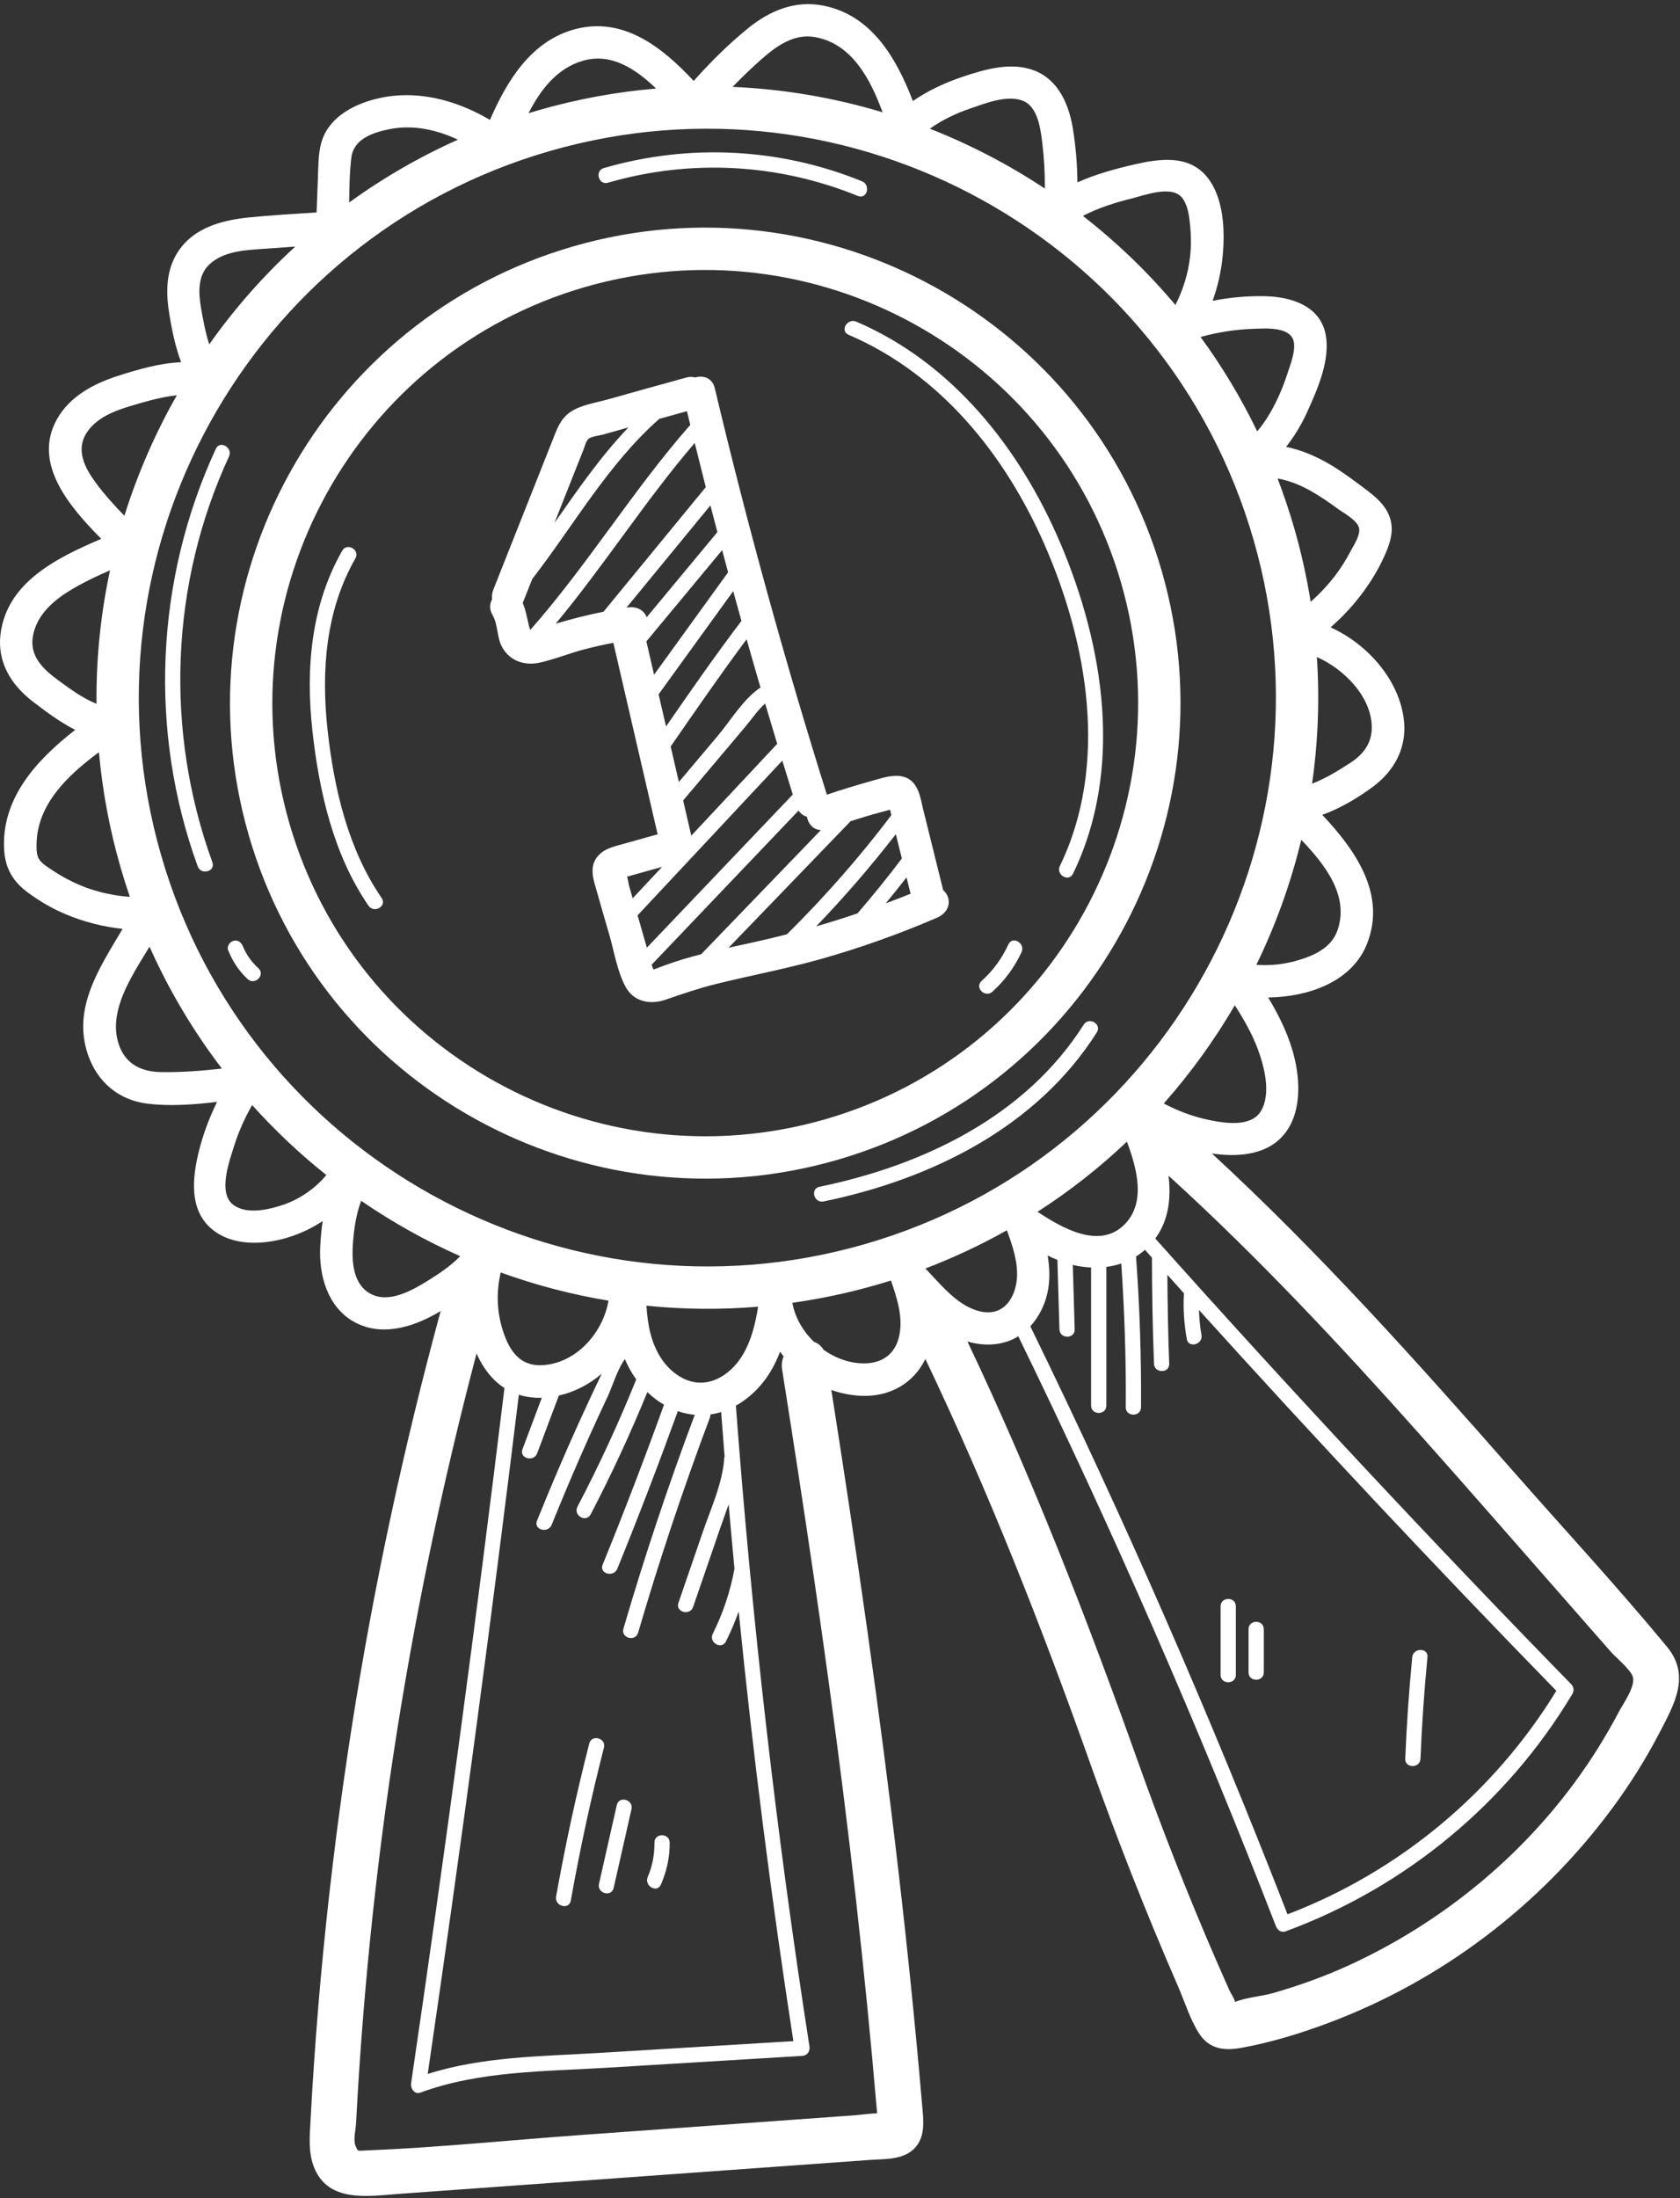 <svg width="78" height="102" viewBox="0 0 78 102" fill="none" xmlns="http://www.w3.org/2000/svg">
<rect x="0" y="0" width="78" height="102" fill="#333333" stroke="none"/>
<path d="M77.392 76.408C75.085 73.616 72.608 70.947 70.218 68.226C65.758 63.15 61.238 58.106 56.268 53.525C57.488 53.703 58.911 53.61 59.703 52.53C60.486 51.461 60.352 49.875 59.988 48.675C59.732 47.831 59.334 47.043 58.88 46.287C60.77 46.258 62.775 45.555 63.471 43.788C64.377 41.488 62.917 39.43 61.392 37.812C62.242 37.505 63.072 37.008 63.76 36.494C64.702 35.791 65.279 34.774 65.195 33.573C65.06 31.658 63.545 29.906 61.776 29.111C62.361 28.605 62.884 28.035 63.343 27.401C63.674 26.943 63.966 26.46 64.208 25.949C64.487 25.359 64.75 24.703 64.539 24.045C64.343 23.434 63.849 23.037 63.356 22.667C62.861 22.296 62.363 21.923 61.833 21.602C61.181 21.207 60.461 20.889 59.712 20.735C60.103 20.239 60.431 19.692 60.697 19.105C61.174 18.052 61.781 16.678 61.544 15.502C61.279 14.19 59.952 13.779 58.776 13.746C57.949 13.722 57.116 13.8 56.3 13.957C56.544 13.283 56.702 12.579 56.769 11.858C56.88 10.676 56.816 9.133 56.017 8.183C55.158 7.163 53.802 7.368 52.649 7.635C51.756 7.842 50.859 8.087 50.023 8.463C50.015 7.629 49.947 6.797 49.813 5.972C49.632 4.863 49.154 3.719 48.038 3.278C46.97 2.856 45.743 3.211 44.704 3.559C43.879 3.836 43.093 4.201 42.384 4.688C41.618 2.7 40.471 0.701 38.222 0.26C36.908 0.003 35.741 0.494 34.729 1.313C33.821 2.048 32.986 2.883 32.206 3.755C30.784 2.232 29.001 0.789 26.779 1.334C24.698 1.844 23.548 3.718 22.748 5.564C21.134 4.611 19.241 4.118 17.381 4.609C16.288 4.898 15.188 5.527 14.898 6.693C14.772 7.201 14.78 7.745 14.76 8.264C14.739 8.795 14.718 9.327 14.698 9.859C13.659 9.925 12.618 9.984 11.584 10.087C10.446 10.201 9.227 10.491 8.461 11.413C7.742 12.278 7.676 13.363 7.84 14.432C7.962 15.225 8.123 16.045 8.409 16.808C7.407 16.85 6.4 17.144 5.462 17.446C4.337 17.809 3.231 18.395 2.638 19.464C1.504 21.504 3.217 23.509 4.702 25.004C2.637 25.881 0.316 27.027 0.023 29.434C-0.136 30.747 0.533 31.799 1.546 32.572C2.158 33.039 2.797 33.516 3.491 33.868C1.692 35.269 0.039 37.059 0.195 39.465C0.249 40.307 0.613 40.912 1.283 41.408C1.821 41.806 2.394 42.144 3.009 42.406C3.869 42.771 4.771 43.006 5.691 43.102C4.617 44.918 3.349 46.773 4.08 48.931C4.509 50.198 5.506 51.048 6.839 51.212C7.892 51.342 9 51.258 10.078 51.131C9.73 51.835 9.452 52.574 9.256 53.334C8.918 54.641 8.733 56.261 9.986 57.149C11.009 57.874 12.466 57.74 13.591 57.349C14.09 57.176 14.554 56.944 14.981 56.66C14.921 57.065 14.886 57.471 14.867 57.866C14.802 59.182 15.206 60.639 16.425 61.33C17.655 62.026 19.104 61.609 20.249 60.958C20.32 60.918 20.389 60.876 20.459 60.835C18.732 67.19 17.346 73.636 16.33 80.144C15.79 83.603 15.348 87.077 15.008 90.561C14.837 92.312 14.692 94.066 14.573 95.821C14.516 96.671 14.464 97.52 14.419 98.371C14.38 99.095 14.304 99.851 14.571 100.543C15.222 102.232 17.081 101.905 18.528 101.801C20.333 101.67 22.138 101.541 23.943 101.411C27.611 101.147 31.28 100.883 34.948 100.618C36.753 100.488 38.558 100.358 40.363 100.228C41.044 100.179 41.891 100.233 42.423 99.724C42.994 99.178 42.872 98.371 42.812 97.669C42.503 94.062 42.136 90.461 41.718 86.865C40.85 79.386 39.766 71.935 38.598 64.498C39.019 64.647 39.465 64.74 39.927 64.767C41.257 64.843 42.399 64.226 42.963 63.06C45.894 69.196 48.38 75.526 50.654 81.932C51.883 85.393 53.231 88.81 54.697 92.177C55.008 92.891 55.263 93.745 55.696 94.393C56.167 95.098 56.867 95.164 57.64 95.024C59.005 94.776 60.355 94.364 61.653 93.879C66.911 91.915 71.499 88.437 74.839 83.93C75.668 82.812 76.411 81.63 77.053 80.394C77.752 79.053 78.497 77.743 77.393 76.409L77.392 76.408ZM58.541 51.56C58.09 52.306 56.893 52.125 56.182 51.981C55.423 51.826 54.708 51.562 54.032 51.204C55.281 49.794 56.386 48.267 57.33 46.646C57.746 47.294 58.131 47.965 58.398 48.682C58.7 49.494 59.028 50.751 58.541 51.56V51.56ZM62.098 43.169C61.813 43.994 60.978 44.358 60.194 44.58C59.583 44.754 58.955 44.813 58.331 44.77C59.23 42.923 59.932 40.978 60.416 38.969C61.504 40.105 62.656 41.554 62.098 43.169ZM63.684 33.591C63.744 34.403 63.356 34.966 62.695 35.397C62.138 35.761 61.546 36.122 60.917 36.365C61.194 34.44 61.272 32.471 61.14 30.487C62.394 31.047 63.584 32.255 63.684 33.59L63.684 33.591ZM60.915 22.814C61.32 23.046 61.706 23.311 62.082 23.587C62.359 23.792 62.975 24.113 63.088 24.464C63.194 24.797 62.852 25.302 62.703 25.582C62.501 25.963 62.274 26.335 62.013 26.678C61.668 27.133 61.279 27.55 60.851 27.924C60.67 26.786 60.418 25.648 60.091 24.513C59.864 23.725 59.603 22.956 59.316 22.203C59.874 22.301 60.406 22.521 60.915 22.814ZM58.155 15.26C58.759 15.24 60.05 15.12 60.086 15.991C60.103 16.438 59.912 16.911 59.775 17.33C59.638 17.748 59.481 18.156 59.291 18.553C59.043 19.072 58.743 19.577 58.37 20.016C57.619 18.462 56.737 16.998 55.74 15.637C56.528 15.42 57.333 15.289 58.156 15.26H58.155ZM52.549 9.209C53.147 9.059 54.436 8.563 54.904 9.202C55.156 9.545 55.215 10.048 55.256 10.46C55.303 10.941 55.307 11.431 55.253 11.912C55.166 12.698 54.927 13.451 54.573 14.152C53.284 12.619 51.842 11.236 50.278 10.019C50.99 9.646 51.758 9.406 52.549 9.208L52.549 9.209ZM45.051 5.033C45.742 4.797 46.751 4.391 47.484 4.674C48.187 4.945 48.311 5.982 48.39 6.621C48.477 7.328 48.516 8.039 48.511 8.75C46.835 7.639 45.044 6.708 43.171 5.972C43.743 5.566 44.384 5.261 45.051 5.033ZM35.289 2.806C36.001 2.171 36.842 1.537 37.849 1.723C39.566 2.04 40.406 3.669 40.978 5.211C38.734 4.535 36.395 4.133 34.012 4.032C34.424 3.609 34.849 3.198 35.289 2.806ZM27.061 2.82C28.377 2.438 29.517 3.198 30.459 4.108C28.637 4.263 26.806 4.594 24.984 5.12C24.834 5.163 24.686 5.209 24.538 5.254C25.099 4.162 25.858 3.169 27.061 2.82ZM16.313 7.312C16.42 6.444 17.314 6.147 18.075 5.995C19.176 5.773 20.265 6.018 21.262 6.481C19.457 7.287 17.769 8.267 16.211 9.396C16.222 8.699 16.229 7.995 16.313 7.312ZM9.724 12.268C10.384 11.649 11.387 11.607 12.239 11.546C12.728 11.511 13.218 11.477 13.707 11.443C12.212 12.814 10.875 14.336 9.714 15.978C9.534 15.418 9.425 14.827 9.329 14.262C9.211 13.577 9.176 12.781 9.724 12.267L9.724 12.268ZM4.447 22.403C3.944 21.721 3.504 20.884 4.021 20.085C4.508 19.333 5.425 19.024 6.241 18.786C6.892 18.596 7.543 18.411 8.21 18.343C7.204 20.11 6.387 21.985 5.776 23.932C5.303 23.447 4.845 22.943 4.447 22.403ZM2.707 31.568C2.009 31.054 1.363 30.459 1.528 29.517C1.688 28.605 2.382 27.947 3.132 27.473C3.757 27.078 4.428 26.761 5.108 26.465C4.675 28.482 4.46 30.558 4.481 32.66C3.839 32.398 3.263 31.978 2.707 31.568ZM3.863 41.134C3.354 40.935 2.866 40.672 2.412 40.369C2.217 40.239 1.969 40.091 1.833 39.896C1.691 39.694 1.694 39.416 1.697 39.181C1.719 37.323 3.146 35.973 4.594 34.905C4.753 36.676 5.081 38.457 5.591 40.227C5.727 40.697 5.873 41.16 6.03 41.618C5.29 41.563 4.561 41.407 3.863 41.135V41.134ZM7.469 49.748C6.456 49.73 5.721 49.294 5.461 48.28C5.212 47.31 5.598 46.3 6.046 45.45C6.321 44.929 6.636 44.43 6.943 43.928C7.852 45.969 8.984 47.862 10.303 49.585C9.362 49.69 8.41 49.764 7.469 49.748H7.469ZM13.171 55.897C12.503 56.13 11.437 56.381 10.816 55.895C10.106 55.339 10.657 53.855 10.871 53.172C11.079 52.51 11.364 51.878 11.706 51.277C12.766 52.459 13.92 53.544 15.152 54.525C14.632 55.147 13.932 55.633 13.171 55.898V55.897ZM19.805 59.463C19.078 59.909 18.003 60.511 17.154 60.007C16.353 59.531 16.326 58.441 16.391 57.622C16.442 56.98 16.543 56.325 16.768 55.72C18.219 56.717 19.759 57.577 21.367 58.29C20.914 58.756 20.357 59.124 19.805 59.463ZM39.145 83.14C39.557 86.423 39.93 89.712 40.257 93.005C40.417 94.617 40.566 96.229 40.704 97.842C40.709 97.901 40.714 97.958 40.718 98.016C40.715 98.035 40.714 98.05 40.711 98.067C40.367 98.069 39.998 98.132 39.663 98.156C38.79 98.219 37.916 98.282 37.043 98.345C33.666 98.588 30.289 98.831 26.911 99.074C23.612 99.312 20.302 99.655 16.997 99.786C16.578 99.803 16.626 99.851 16.5 99.55C16.395 99.297 16.516 98.814 16.53 98.54C16.575 97.69 16.625 96.84 16.682 95.991C16.791 94.349 16.924 92.707 17.079 91.069C17.386 87.829 17.781 84.599 18.27 81.382C19.222 75.125 20.515 68.924 22.125 62.805C22.418 63.47 22.846 64.038 23.421 64.408C22.111 75.178 20.667 85.932 19.087 96.666C19.052 96.904 19.24 97.205 19.522 97.101C22.258 96.094 25.26 96.125 28.135 95.951C31.17 95.766 34.205 95.583 37.239 95.399C37.488 95.384 37.617 95.186 37.581 94.951C36.044 85.093 34.909 75.176 34.166 65.227C34.692 64.933 35.154 64.514 35.511 64.035C35.813 63.63 36.04 63.188 36.216 62.725C36.27 62.798 36.326 62.869 36.383 62.939C36.308 63.117 36.275 63.321 36.312 63.549C37.346 70.066 38.324 76.593 39.145 83.141L39.145 83.14ZM27.422 70.274C28.39 68.424 29.265 66.529 30.056 64.598C30.291 64.823 30.55 65.021 30.829 65.183C29.928 67.676 28.979 70.15 27.98 72.606C27.808 73.027 28.492 73.21 28.662 72.793C29.646 70.374 30.581 67.936 31.471 65.481C31.722 65.568 31.985 65.626 32.256 65.652C31.029 68.917 29.925 72.225 28.945 75.573C28.817 76.011 29.499 76.198 29.627 75.761C30.612 72.395 31.723 69.069 32.958 65.787C32.978 65.732 32.985 65.682 32.98 65.635C33.151 65.611 33.318 65.574 33.482 65.522C33.535 66.207 33.586 66.891 33.641 67.574C33.634 67.6 33.629 67.627 33.627 67.657C33.547 68.829 33.011 69.979 32.632 71.08C32.255 72.179 31.877 73.278 31.499 74.377C31.351 74.808 32.034 74.993 32.181 74.565C32.595 73.361 33.009 72.158 33.422 70.954C33.554 70.571 33.697 70.188 33.83 69.803C33.917 70.802 34.006 71.8 34.101 72.799C33.903 73.85 33.573 74.85 33.094 75.808C32.89 76.214 33.5 76.573 33.705 76.165C33.931 75.713 34.128 75.25 34.296 74.778C34.965 81.444 35.811 88.092 36.835 94.714C33.821 94.896 30.806 95.079 27.791 95.262C25.147 95.422 22.403 95.427 19.858 96.237C21.396 85.749 22.807 75.243 24.089 64.72C24.402 64.819 24.747 64.87 25.127 64.86C25.137 64.86 25.146 64.858 25.156 64.858C24.857 65.654 24.557 66.451 24.258 67.248C24.097 67.674 24.781 67.859 24.94 67.436C25.275 66.542 25.611 65.649 25.947 64.757C26.686 64.591 27.362 64.234 27.933 63.747C27.924 63.768 27.915 63.791 27.905 63.811C27.547 64.558 27.197 65.309 26.855 66.063C26.182 67.55 25.543 69.052 24.932 70.565C24.761 70.987 25.445 71.171 25.614 70.753C26.181 69.348 26.774 67.953 27.397 66.571C27.67 65.967 27.948 65.365 28.231 64.766C28.405 64.397 28.677 63.511 29.013 63.067C29.133 63.351 29.276 63.625 29.452 63.882C29.481 63.924 29.511 63.965 29.541 64.005C28.73 66.02 27.819 67.99 26.811 69.914C26.6 70.317 27.211 70.675 27.422 70.271L27.422 70.274ZM30.014 60.588C31.719 60.761 33.453 60.78 35.198 60.634C35.074 61.412 34.889 62.188 34.484 62.87C34.066 63.575 33.306 64.201 32.445 64.158C31.709 64.121 31.057 63.596 30.674 62.995C30.216 62.276 30.063 61.43 30.014 60.587L30.014 60.588ZM25.23 63.346C24.242 63.42 23.732 62.812 23.414 61.938C23.07 60.998 23.02 60.01 23.248 59.047C24.866 59.631 26.541 60.071 28.253 60.354C27.996 61.836 26.778 63.23 25.23 63.346ZM41.714 62.128C41.465 63.012 40.713 63.341 39.833 63.252C39.264 63.194 38.713 62.97 38.235 62.633C38.13 62.448 37.975 62.328 37.794 62.267C37.284 61.775 36.912 61.142 36.788 60.454C38.092 60.27 39.398 59.995 40.698 59.62C40.922 59.556 41.144 59.488 41.365 59.419C41.664 60.286 41.969 61.221 41.714 62.128ZM40.154 57.731C26.169 61.764 11.512 53.667 7.48 39.682C3.447 25.698 11.544 11.04 25.529 7.008C39.513 2.976 54.17 11.073 58.203 25.057C62.235 39.042 54.138 53.699 40.154 57.731ZM54.2 59.155C54.457 59.441 54.713 59.728 54.97 60.014C54.969 60.021 54.967 60.028 54.967 60.035C54.928 60.741 54.977 61.436 55.1 62.132C55.178 62.579 55.861 62.39 55.782 61.944C55.714 61.559 55.679 61.173 55.667 60.786C61.085 66.782 66.616 72.674 72.259 78.458C69.365 83.183 64.956 86.854 59.777 88.829C56.179 79.571 52.195 70.468 47.836 61.544C48.28 61.064 48.568 60.43 48.67 59.791C48.752 59.273 48.727 58.762 48.639 58.26C48.788 58.334 48.94 58.4 49.094 58.462C49.125 59.536 49.157 60.611 49.188 61.685C49.202 62.139 49.909 62.141 49.896 61.685C49.867 60.688 49.837 59.69 49.808 58.692C49.873 58.708 49.938 58.726 50.005 58.738C50.222 58.78 50.44 58.805 50.658 58.815V65.223C50.658 65.678 51.366 65.679 51.366 65.223V58.787C51.602 58.757 51.834 58.705 52.058 58.63C52.211 60.851 52.284 63.075 52.268 65.301C52.265 65.757 52.973 65.757 52.976 65.301C52.992 62.966 52.914 60.634 52.745 58.304C52.889 58.214 53.028 58.112 53.16 57.995C53.268 58.116 53.376 58.237 53.484 58.358C53.485 59.999 53.516 61.639 53.578 63.279C53.595 63.733 54.303 63.735 54.285 63.279C54.233 61.904 54.208 60.53 54.199 59.155H54.2ZM48.171 56.231C49.666 55.27 51.053 54.178 52.321 52.975C52.8 54.255 53.224 55.859 52.164 56.863C51.017 57.952 49.331 56.999 48.172 56.231L48.171 56.231ZM42.966 58.861C44.285 58.358 45.547 57.764 46.748 57.089C47.014 57.818 47.284 58.599 47.209 59.375C47.156 59.93 46.889 60.579 46.338 60.806C45.719 61.062 44.984 60.725 44.488 60.355C43.919 59.93 43.457 59.377 42.966 58.861ZM57.362 93.088C57.37 93.201 57.377 93.157 57.362 93.088V93.088ZM75.159 79.438C74.855 80.016 74.528 80.581 74.182 81.135C71.429 85.528 67.347 89.03 62.642 91.188C61.5 91.712 60.312 92.139 59.105 92.484C58.57 92.637 57.871 92.683 57.344 92.892C57.3 92.714 57.148 92.509 57.078 92.353C56.893 91.938 56.709 91.522 56.528 91.105C55.18 88.011 53.946 84.867 52.813 81.688C50.464 75.094 47.922 68.57 44.916 62.247C45.621 62.456 46.378 62.453 47.06 62.129C47.135 62.093 47.205 62.048 47.276 62.005C51.645 70.957 55.639 80.089 59.238 89.378C59.303 89.545 59.479 89.696 59.673 89.625C65.239 87.584 69.969 83.679 73.012 78.589C73.093 78.453 73.065 78.272 72.956 78.16C66.364 71.408 59.923 64.509 53.638 57.47C54.261 56.623 54.38 55.592 54.252 54.554C58.378 58.305 62.193 62.382 65.903 66.543C68.085 68.99 70.24 71.462 72.402 73.926C72.932 74.53 73.462 75.135 73.993 75.74C74.258 76.042 74.523 76.344 74.788 76.646C75.013 76.903 75.715 77.478 75.81 77.812C75.938 78.256 75.37 79.038 75.159 79.437V79.438Z" fill="white"/>
<path d="M10.632 21.183C10.822 20.773 10.213 20.413 10.021 20.826C7.215 26.893 6.892 33.913 9.179 40.2C9.333 40.624 10.017 40.441 9.861 40.012C7.641 33.91 7.903 27.082 10.632 21.183H10.632Z" fill="white"/>
<path d="M11.274 43.903C11.204 43.726 11.038 43.6 10.839 43.656C10.671 43.703 10.521 43.912 10.592 44.091C10.796 44.604 11.091 45.057 11.498 45.433C11.832 45.741 12.334 45.242 11.998 44.932C11.686 44.644 11.432 44.3 11.275 43.903H11.274Z" fill="white"/>
<path d="M49.208 40.184C49.01 40.592 49.62 40.951 49.819 40.541C52.166 35.705 51.268 29.996 49.234 25.212C47.37 20.825 44.221 16.835 39.754 14.924C39.34 14.747 38.979 15.356 39.397 15.535C43.65 17.354 46.65 21.079 48.481 25.239C50.508 29.845 51.486 35.491 49.208 40.184Z" fill="white"/>
<path d="M46.818 43.823C46.518 44.474 46.107 45.038 45.574 45.519C45.235 45.825 45.737 46.324 46.075 46.019C46.647 45.503 47.106 44.881 47.429 44.18C47.618 43.769 47.008 43.41 46.818 43.823V43.823Z" fill="white"/>
<path d="M15.211 33.896C14.908 31.16 15.109 28.343 16.5 25.912C16.727 25.517 16.116 25.16 15.889 25.555C14.436 28.093 14.188 31.034 14.503 33.896C14.815 36.722 15.477 39.653 17.109 42.028C17.365 42.401 17.978 42.048 17.72 41.671C16.161 39.401 15.51 36.599 15.211 33.895V33.896Z" fill="white"/>
<path d="M28.227 8.479C32.068 7.364 36.13 7.587 39.833 9.094C40.255 9.265 40.438 8.581 40.021 8.412C36.21 6.861 31.989 6.651 28.039 7.797C27.602 7.923 27.788 8.606 28.227 8.479Z" fill="white"/>
<path d="M50.313 47.548C47.615 51.807 42.849 54.08 38.049 55.069C37.604 55.161 37.792 55.843 38.237 55.751C43.222 54.724 48.129 52.318 50.924 47.905C51.168 47.519 50.556 47.164 50.313 47.548Z" fill="white"/>
<path d="M26.501 88.194C26.926 85.808 27.439 83.441 28.04 81.093C28.152 80.652 27.471 80.464 27.358 80.905C26.757 83.253 26.244 85.621 25.819 88.006C25.74 88.451 26.421 88.643 26.501 88.194Z" fill="white"/>
<path d="M28.492 87.603C28.768 86.385 29.043 85.166 29.319 83.948C29.419 83.505 28.737 83.315 28.637 83.76C28.361 84.978 28.086 86.196 27.81 87.415C27.71 87.858 28.392 88.047 28.492 87.603Z" fill="white"/>
<path d="M30.685 87.449C30.956 86.825 31.099 86.183 31.092 85.501C31.088 85.046 30.38 85.045 30.385 85.501C30.39 86.051 30.294 86.586 30.074 87.092C29.895 87.505 30.504 87.866 30.685 87.449Z" fill="white"/>
<path d="M57.379 77.72V74.537C57.379 74.082 56.671 74.081 56.671 74.537V77.72C56.671 78.175 57.379 78.176 57.379 77.72Z" fill="white"/>
<path d="M58.676 77.603V75.598C58.676 75.143 57.968 75.142 57.968 75.598V77.603C57.968 78.058 58.676 78.059 58.676 77.603Z" fill="white"/>
<path d="M65.951 81.61C66.015 80.037 66.123 78.467 66.275 76.9C66.32 76.448 65.612 76.45 65.568 76.9C65.416 78.467 65.307 80.037 65.244 81.61C65.226 82.065 65.933 82.064 65.951 81.61Z" fill="white"/>
<path d="M53.943 26.514C50.573 14.825 38.321 8.057 26.631 11.428C14.942 14.798 8.174 27.05 11.544 38.739C14.915 50.429 27.167 57.197 38.856 53.827C50.545 50.456 57.314 38.203 53.943 26.514ZM13.433 38.194C10.363 27.546 16.528 16.386 27.175 13.316C37.824 10.246 48.984 16.411 52.054 27.058C55.124 37.706 48.959 48.867 38.312 51.938C27.663 55.008 16.503 48.843 13.433 38.194Z" fill="white"/>
<path d="M43.789 41.3C43.583 40.47 43.378 39.64 43.172 38.81C43.066 38.383 42.96 37.955 42.854 37.528C42.761 37.153 42.707 36.742 42.481 36.422C41.979 35.712 41.069 36.072 40.394 36.259C39.721 36.445 39.053 36.652 38.392 36.876C36.433 30.652 34.697 24.359 33.186 18.012C33.072 17.531 32.642 17.404 32.276 17.517C32.154 17.481 32.016 17.477 31.864 17.519C30.652 17.852 29.442 18.189 28.232 18.53C27.672 18.688 26.974 18.785 26.483 19.117C26.014 19.435 25.849 19.932 25.65 20.436C24.738 22.735 23.826 25.035 22.915 27.334C22.852 27.491 22.826 27.658 22.845 27.814C22.732 28.018 22.713 28.273 22.865 28.533C23.138 29 23.053 29.602 23.341 30.079C23.707 30.685 24.373 30.896 25.047 30.75C25.753 30.597 26.438 30.309 27.141 30.128C27.583 30.014 28.029 29.915 28.477 29.827C29.162 32.789 29.847 35.752 30.533 38.714C29.911 38.887 29.289 39.059 28.668 39.235C28.307 39.337 27.965 39.456 27.727 39.762C27.445 40.123 27.482 40.552 27.597 40.969C27.821 41.774 28.059 42.575 28.291 43.379C28.512 44.152 28.653 45.043 29.027 45.76C29.405 46.484 30.172 46.639 30.899 46.389C31.671 46.124 32.429 45.862 33.223 45.665C34.856 45.26 36.51 44.955 38.131 44.496C39.962 43.978 41.755 43.337 43.503 42.585C43.877 42.424 44.142 42.078 44.019 41.65C43.982 41.522 43.899 41.398 43.789 41.299L43.789 41.3ZM36.084 34.515C34.754 35.936 33.425 37.356 32.095 38.777C31.97 38.232 31.843 37.688 31.718 37.143C32.345 36.4 32.972 35.656 33.599 34.913C33.934 34.516 34.27 34.119 34.605 33.722C34.884 33.391 35.175 32.957 35.524 32.645C35.708 33.269 35.895 33.892 36.084 34.515H36.084ZM35.308 31.904C34.516 32.425 33.906 33.456 33.322 34.148C32.721 34.86 32.12 35.573 31.519 36.285C31.392 35.736 31.265 35.188 31.138 34.639C32.295 32.968 33.45 31.294 34.664 29.664C34.876 30.412 35.09 31.158 35.308 31.904V31.904ZM34.424 28.812C33.21 30.411 32.065 32.059 30.923 33.71C30.808 33.213 30.693 32.716 30.578 32.219C31.733 30.623 32.887 29.026 34.042 27.43C34.169 27.891 34.295 28.352 34.424 28.813V28.812ZM26.789 21.626C26.891 21.37 26.992 21.115 27.093 20.86C27.145 20.727 27.209 20.471 27.318 20.37C27.448 20.249 27.839 20.211 28.006 20.163C28.275 20.087 28.543 20.011 28.812 19.935C28.933 19.901 29.055 19.868 29.176 19.834C27.884 21.183 26.821 22.728 25.743 24.264C26.092 23.384 26.44 22.505 26.789 21.625V21.626ZM24.622 29.227C24.607 29.174 24.575 29.108 24.571 29.092C24.474 28.707 24.422 28.338 24.27 27.981C24.417 27.61 24.564 27.238 24.711 26.868C26.651 24.362 28.221 21.545 30.61 19.436C31.038 19.317 31.465 19.197 31.893 19.08C31.944 19.292 31.997 19.504 32.049 19.716C29.388 22.74 27.288 26.209 24.622 29.228V29.227ZM28.02 28.386C27.271 28.535 26.53 28.722 25.799 28.941C28.059 26.231 29.956 23.233 32.255 20.554C32.423 21.238 32.594 21.921 32.768 22.604C31.185 24.531 29.603 26.458 28.02 28.385V28.386ZM29.116 28.19C29.107 28.191 29.098 28.193 29.088 28.195C30.387 26.613 31.685 25.033 32.983 23.452C33.09 23.865 33.199 24.277 33.307 24.69C32.213 26.007 31.119 27.324 30.025 28.642C29.879 28.26 29.499 28.13 29.116 28.19ZM30.367 31.309C30.248 30.793 30.129 30.278 30.01 29.763C31.183 28.351 32.355 26.939 33.528 25.528C33.619 25.871 33.711 26.214 33.804 26.557C32.659 28.141 31.513 29.725 30.367 31.309ZM29.374 41.684C29.32 41.493 29.265 41.303 29.21 41.113C29.184 41.021 29.16 40.82 29.114 40.679C29.656 40.526 30.198 40.376 30.74 40.225L29.374 41.684ZM29.602 42.475C31.841 40.082 34.081 37.69 36.321 35.296C36.481 35.821 36.644 36.345 36.808 36.868C34.55 39.237 32.291 41.605 30.033 43.974C29.889 43.474 29.745 42.975 29.602 42.475ZM32.555 44.278C31.998 44.421 31.447 44.582 30.906 44.778C30.764 44.829 30.624 44.888 30.48 44.938C30.463 44.944 30.394 44.968 30.338 44.989C30.323 44.944 30.296 44.887 30.29 44.867C30.279 44.832 30.27 44.796 30.259 44.761C32.531 42.378 34.803 39.996 37.075 37.614C37.174 37.762 37.311 37.856 37.463 37.899C37.52 38.226 37.761 38.511 38.113 38.517C36.26 40.437 34.407 42.358 32.554 44.279L32.555 44.278ZM34.984 43.724C34.599 43.808 34.214 43.891 33.829 43.976C35.718 42.019 37.606 40.062 39.494 38.104C39.703 38.038 39.913 37.971 40.123 37.908C40.403 37.825 40.684 37.745 40.966 37.668C41.085 37.636 41.206 37.606 41.325 37.574C41.346 37.657 41.364 37.742 41.383 37.827C39.902 39.786 38.281 41.628 36.535 43.354C36.02 43.485 35.503 43.61 34.984 43.724ZM37.894 42.985C39.203 41.627 40.435 40.2 41.592 38.708C41.648 38.935 41.704 39.162 41.761 39.389C41.798 39.538 41.835 39.687 41.872 39.836C41.213 40.708 40.525 41.557 39.812 42.384C39.177 42.599 38.538 42.799 37.894 42.985H37.894ZM41.126 41.917C41.452 41.52 41.774 41.119 42.089 40.712C42.151 40.965 42.214 41.218 42.277 41.471C41.895 41.626 41.511 41.773 41.126 41.917Z" fill="white"/>
</svg>
